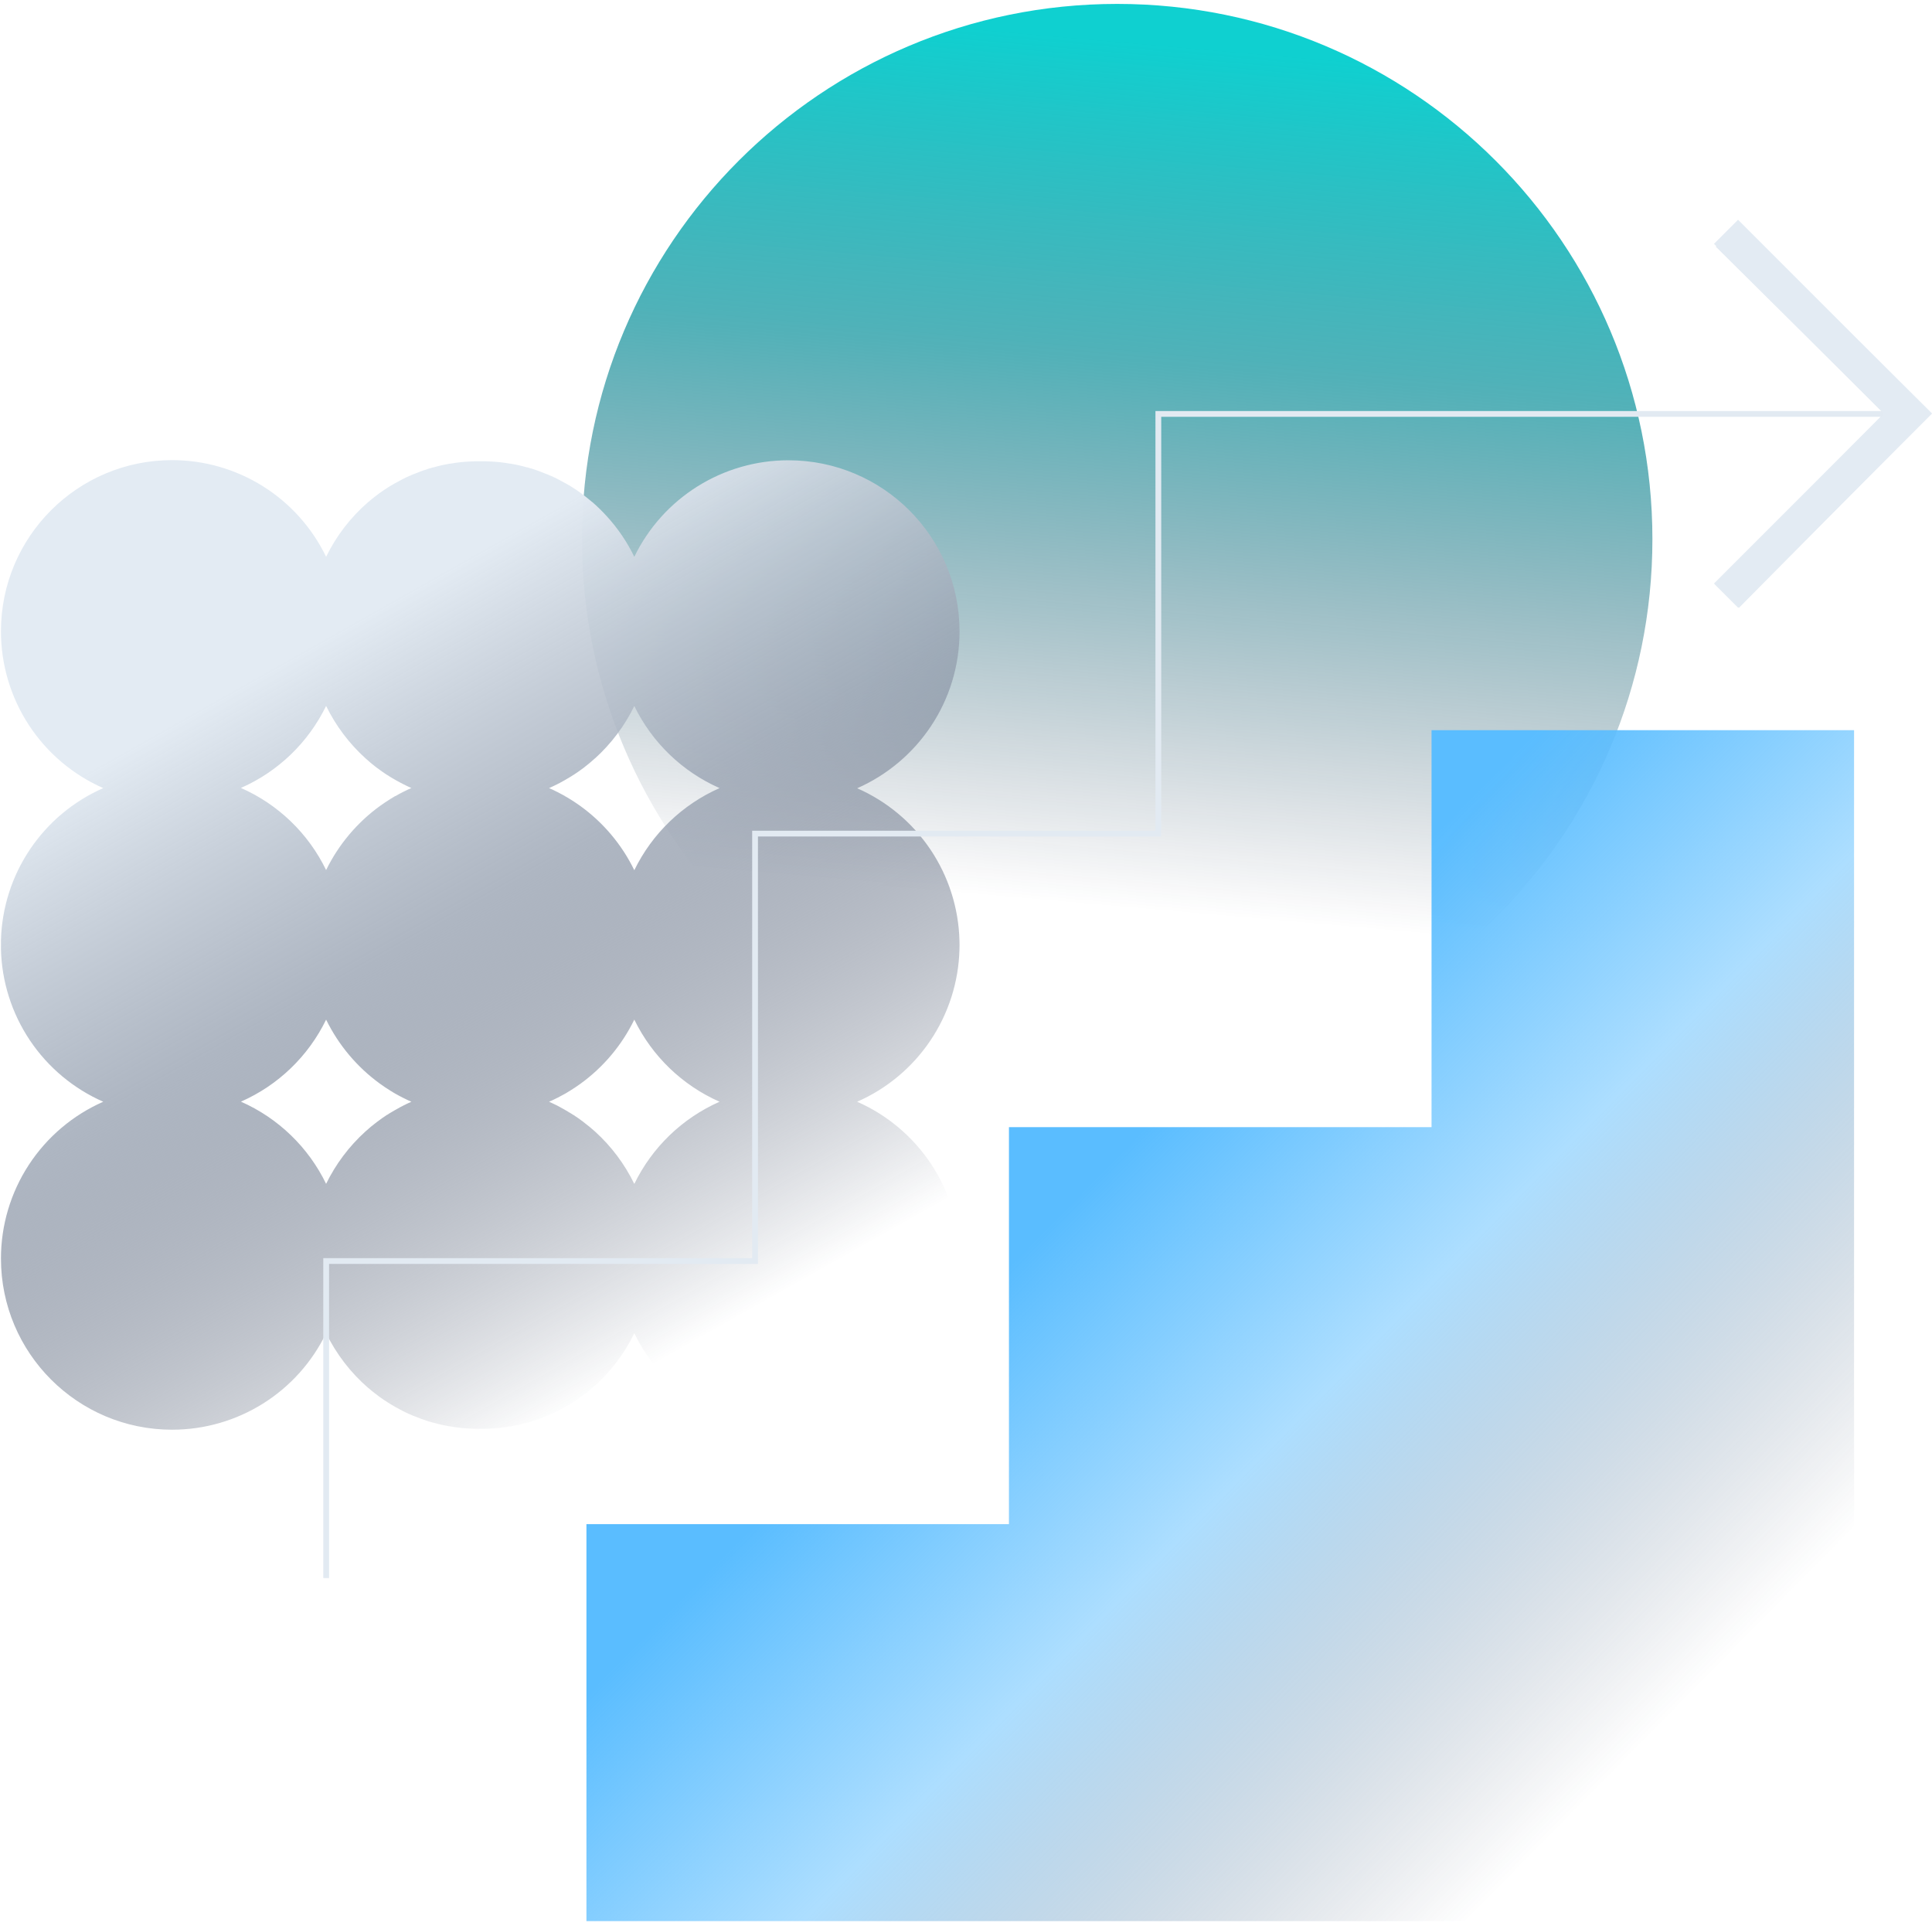 <svg width="401" height="399" viewBox="0 0 401 399" fill="none" xmlns="http://www.w3.org/2000/svg">
<path d="M231.881 222.988C293.233 222.988 342.969 173.253 342.969 111.9C342.969 50.548 293.233 0.812 231.881 0.812C170.529 0.812 120.793 50.548 120.793 111.9C120.793 173.253 170.529 222.988 231.881 222.988Z" fill="url(#paint0_linear_232_2317)"/>
<path d="M0.199 196.96V197.056C0.378 203.793 2.469 210.339 6.228 215.932C9.988 221.524 15.261 225.932 21.431 228.64C15.115 231.418 9.743 235.974 5.973 241.753C2.203 247.532 0.197 254.284 0.199 261.184C0.199 280.8 16.103 296.704 35.719 296.704C42.392 296.706 48.93 294.828 54.584 291.285C60.238 287.742 64.779 282.678 67.687 276.672C69.803 281.009 72.775 284.874 76.423 288.032H76.439C76.855 288.4 77.303 288.752 77.751 289.104C78.407 289.632 79.095 290.128 79.799 290.608H79.831C80.295 290.928 80.775 291.232 81.255 291.52H81.271L81.991 291.952L83.479 292.752L83.527 292.784C84.023 293.04 84.535 293.28 85.047 293.504H85.079L85.815 293.84H85.863L87.415 294.448L87.511 294.48C88.023 294.672 88.551 294.848 89.095 295.024H89.159L89.895 295.248H89.991C90.519 295.408 91.047 295.536 91.591 295.664L91.719 295.696L92.487 295.856H92.535L93.351 296.016H93.463L94.183 296.128L94.327 296.16L95.959 296.368H96.151L96.855 296.432H96.983L97.799 296.48H97.959L98.631 296.512H100.711L101.383 296.48H101.543L102.375 296.432H102.503L103.207 296.368H103.383L105.015 296.16L105.175 296.128L105.895 296.016H105.991L106.823 295.856H106.871L107.623 295.696L107.751 295.664C108.295 295.536 108.839 295.408 109.367 295.248H109.463L110.199 295.024H110.263L111.847 294.48L111.927 294.448L113.479 293.84H113.527L114.279 293.504H114.311C114.823 293.28 115.319 293.04 115.815 292.784L115.879 292.752L117.351 291.952H117.367L118.087 291.52H118.103C118.583 291.232 119.063 290.928 119.527 290.608H119.543C120.247 290.128 120.935 289.632 121.607 289.12L122.919 288.048H122.935C126.579 284.889 129.546 281.025 131.655 276.688C134.57 282.691 139.115 287.752 144.771 291.292C150.428 294.831 156.967 296.707 163.639 296.704C183.255 296.704 199.159 280.8 199.159 261.184C199.159 246.64 190.423 234.144 177.911 228.64C184.082 225.932 189.355 221.524 193.114 215.932C196.874 210.339 198.965 203.793 199.143 197.056V196.96C199.159 196.672 199.159 196.4 199.159 196.112C199.159 195.824 199.159 195.552 199.143 195.264V195.168C198.965 188.432 196.874 181.885 193.114 176.293C189.355 170.7 184.082 166.293 177.911 163.584C190.423 158.08 199.159 145.584 199.159 131.04C199.159 111.424 183.255 95.52 163.639 95.52C156.965 95.519 150.425 97.397 144.768 100.94C139.112 104.482 134.567 109.547 131.655 115.552C130.174 112.499 128.261 109.676 125.975 107.168V107.168C125.022 106.116 124.007 105.123 122.935 104.192H122.919L121.607 103.12C120.935 102.592 120.247 102.096 119.559 101.616H119.527C119.063 101.296 118.583 100.992 118.103 100.704H118.087L117.367 100.288H117.351L115.879 99.488L115.815 99.456C115.319 99.2 114.823 98.96 114.311 98.736H114.263L113.527 98.4H113.479L111.927 97.792L111.847 97.76L110.263 97.216H110.199L109.463 96.992H109.367C108.839 96.832 108.295 96.704 107.751 96.576L107.623 96.544L106.871 96.384H106.823L105.991 96.224H105.895L105.175 96.112L105.015 96.08L103.383 95.872H103.207L102.503 95.808H102.375L101.543 95.76H101.383L100.711 95.728H98.631L97.959 95.76H97.799L96.983 95.808H96.855L96.151 95.872H95.959L94.327 96.08L94.183 96.112L93.463 96.224H93.351L92.535 96.384H92.487L91.719 96.544L91.591 96.576C91.047 96.704 90.519 96.832 89.991 96.992H89.895L89.159 97.216H89.095C88.551 97.392 88.023 97.568 87.511 97.76L87.415 97.792L85.863 98.4H85.815L85.079 98.736H85.047C84.535 98.96 84.023 99.2 83.527 99.456L83.479 99.488L81.991 100.288L81.271 100.704H81.255C80.775 100.992 80.295 101.296 79.831 101.616H79.799C79.095 102.096 78.407 102.592 77.751 103.12H77.735C77.303 103.472 76.855 103.824 76.439 104.192H76.423C72.775 107.351 69.803 111.215 67.687 115.552C64.784 109.541 60.245 104.469 54.59 100.921C48.936 97.372 42.395 95.489 35.719 95.488C16.103 95.488 0.199 111.392 0.199 131.008C0.197 137.908 2.203 144.66 5.973 150.439C9.743 156.218 15.115 160.775 21.431 163.552C15.261 166.261 9.988 170.668 6.228 176.261C2.469 181.853 0.378 188.4 0.199 195.136V196.08V196.96ZM131.655 245.696C129.658 241.589 126.894 237.901 123.511 234.832V234.832C122.727 234.128 121.927 233.472 121.095 232.848L121.047 232.8C120.391 232.304 119.703 231.824 119.015 231.376H118.983L118.519 231.072L118.407 231.008L117.943 230.736L117.847 230.672C117.351 230.368 116.839 230.08 116.327 229.808L116.247 229.76L115.799 229.52L115.623 229.424L115.191 229.216L114.999 229.12L114.551 228.912L114.455 228.864L113.959 228.64L114.423 228.432L114.551 228.384L114.983 228.176L115.175 228.08L115.591 227.872L115.767 227.792L117.255 226.992C117.263 226.982 117.272 226.974 117.284 226.969C117.295 226.963 117.307 226.96 117.319 226.96L117.767 226.688L117.895 226.608L118.343 226.336L118.423 226.288C119.095 225.872 119.751 225.424 120.407 224.96L120.455 224.928C125.23 221.477 129.078 216.898 131.655 211.6C135.351 219.196 141.622 225.234 149.351 228.64C141.62 232.053 135.35 238.096 131.655 245.696V245.696ZM149.351 163.552C141.622 166.958 135.351 172.997 131.655 180.592C129.078 175.294 125.23 170.715 120.455 167.264L120.407 167.232C119.751 166.768 119.095 166.32 118.423 165.904L118.343 165.856L117.895 165.584L117.767 165.504L117.303 165.248L117.255 165.2L115.767 164.4L115.591 164.32L115.175 164.112L114.983 164.016L114.551 163.808L114.423 163.76L113.959 163.552L114.455 163.328L114.551 163.28L114.999 163.072L115.191 162.976L115.623 162.768L115.799 162.672L116.247 162.448L116.327 162.4C116.839 162.128 117.351 161.84 117.847 161.536L117.943 161.488L118.407 161.2L118.519 161.136L118.983 160.832H119.015C119.703 160.384 120.391 159.904 121.047 159.408L121.095 159.376C121.927 158.736 122.727 158.08 123.495 157.376H123.511C126.894 154.307 129.658 150.62 131.655 146.512C135.353 154.106 141.623 160.144 149.351 163.552V163.552ZM67.687 146.496C69.69 150.604 72.46 154.292 75.847 157.36V157.36C76.615 158.064 77.415 158.72 78.247 159.36L78.311 159.392C78.967 159.888 79.639 160.368 80.327 160.816H80.359C80.52 160.908 80.675 161.01 80.823 161.12L80.935 161.184L81.399 161.472L81.495 161.52C82.007 161.83 82.519 162.118 83.031 162.384L83.111 162.432L83.559 162.656L83.735 162.752L84.167 162.96L84.343 163.056L84.791 163.264L84.887 163.312L85.383 163.536L84.935 163.744L84.807 163.792L84.375 164L84.183 164.096L83.751 164.304L83.591 164.384C83.079 164.64 82.583 164.912 82.103 165.2H82.039L81.575 165.472L81.463 165.552L80.999 165.824L80.935 165.872C80.263 166.288 79.591 166.736 78.951 167.2L78.903 167.232C74.128 170.687 70.276 175.265 67.687 180.56C64.002 172.962 57.736 166.923 50.007 163.52C57.731 160.12 63.997 154.086 67.687 146.496V146.496ZM67.687 211.6C70.276 216.896 74.128 221.473 78.903 224.928L78.951 224.96C79.591 225.424 80.247 225.872 80.935 226.288L80.999 226.336L81.463 226.608L81.575 226.688L82.039 226.96L82.103 226.992C82.583 227.264 83.079 227.536 83.591 227.792L83.751 227.872L84.183 228.08L84.375 228.176L84.807 228.384L84.935 228.432L85.383 228.64L84.887 228.88L84.791 228.912L84.343 229.12L84.167 229.216L83.735 229.424L83.559 229.52L83.111 229.744L83.031 229.792L81.495 230.656L81.399 230.72L80.935 230.992L80.823 231.056C80.675 231.167 80.52 231.268 80.359 231.36H80.327C79.639 231.808 78.967 232.288 78.311 232.784L78.247 232.832C77.415 233.456 76.615 234.112 75.847 234.816C72.46 237.885 69.69 241.572 67.687 245.68C64.003 238.078 57.737 232.033 50.007 228.624C57.733 225.226 63.999 219.192 67.687 211.6V211.6Z" fill="url(#paint1_linear_232_2317)"/>
<path d="M297.127 151.531V233.915H209.415V316.299H121.719V398.683H209.415H264.759H297.127H330.567H384.823V151.531H297.127Z" fill="url(#paint2_linear_232_2317)"/>
<path d="M396.3 85.9L240.422 85.898V172.999H156.718V261.7H67.7L67.7 327.499" stroke="#E2EAF2" stroke-width="1.2"/>
<path d="M358.587 48.699L396.001 85.786L358.413 123.699" stroke="#E2EAF2" stroke-width="7"/>
<path d="M358.247 48.105L395.991 85.85L358.247 123.593" stroke="#E3EBF3" stroke-width="7.062" stroke-miterlimit="10"/>
<defs>
<linearGradient id="paint0_linear_232_2317" x1="220.909" y1="237.066" x2="241.447" y2="2.301" gradientUnits="userSpaceOnUse">
<stop offset="0.21" stop-color="#162440" stop-opacity="0"/>
<stop offset="0.69" stop-color="#08909A" stop-opacity="0.7"/>
<stop offset="0.97" stop-color="#00CDCD" stop-opacity="0.94"/>
</linearGradient>
<linearGradient id="paint1_linear_232_2317" x1="174.236" y1="328.394" x2="49.732" y2="107.48" gradientUnits="userSpaceOnUse">
<stop offset="0.23" stop-color="#162440" stop-opacity="0"/>
<stop offset="0.63" stop-color="#9AA4B3" stop-opacity="0.8"/>
<stop offset="0.88" stop-color="#E3EBF3"/>
</linearGradient>
<linearGradient id="paint2_linear_232_2317" x1="378.65" y1="398.713" x2="207.796" y2="230.283" gradientUnits="userSpaceOnUse">
<stop offset="0.22" stop-color="#162440" stop-opacity="0"/>
<stop offset="0.63" stop-color="#5ABDFF" stop-opacity="0.5"/>
<stop offset="0.9" stop-color="#5ABDFF"/>
</linearGradient>
</defs>
</svg>
